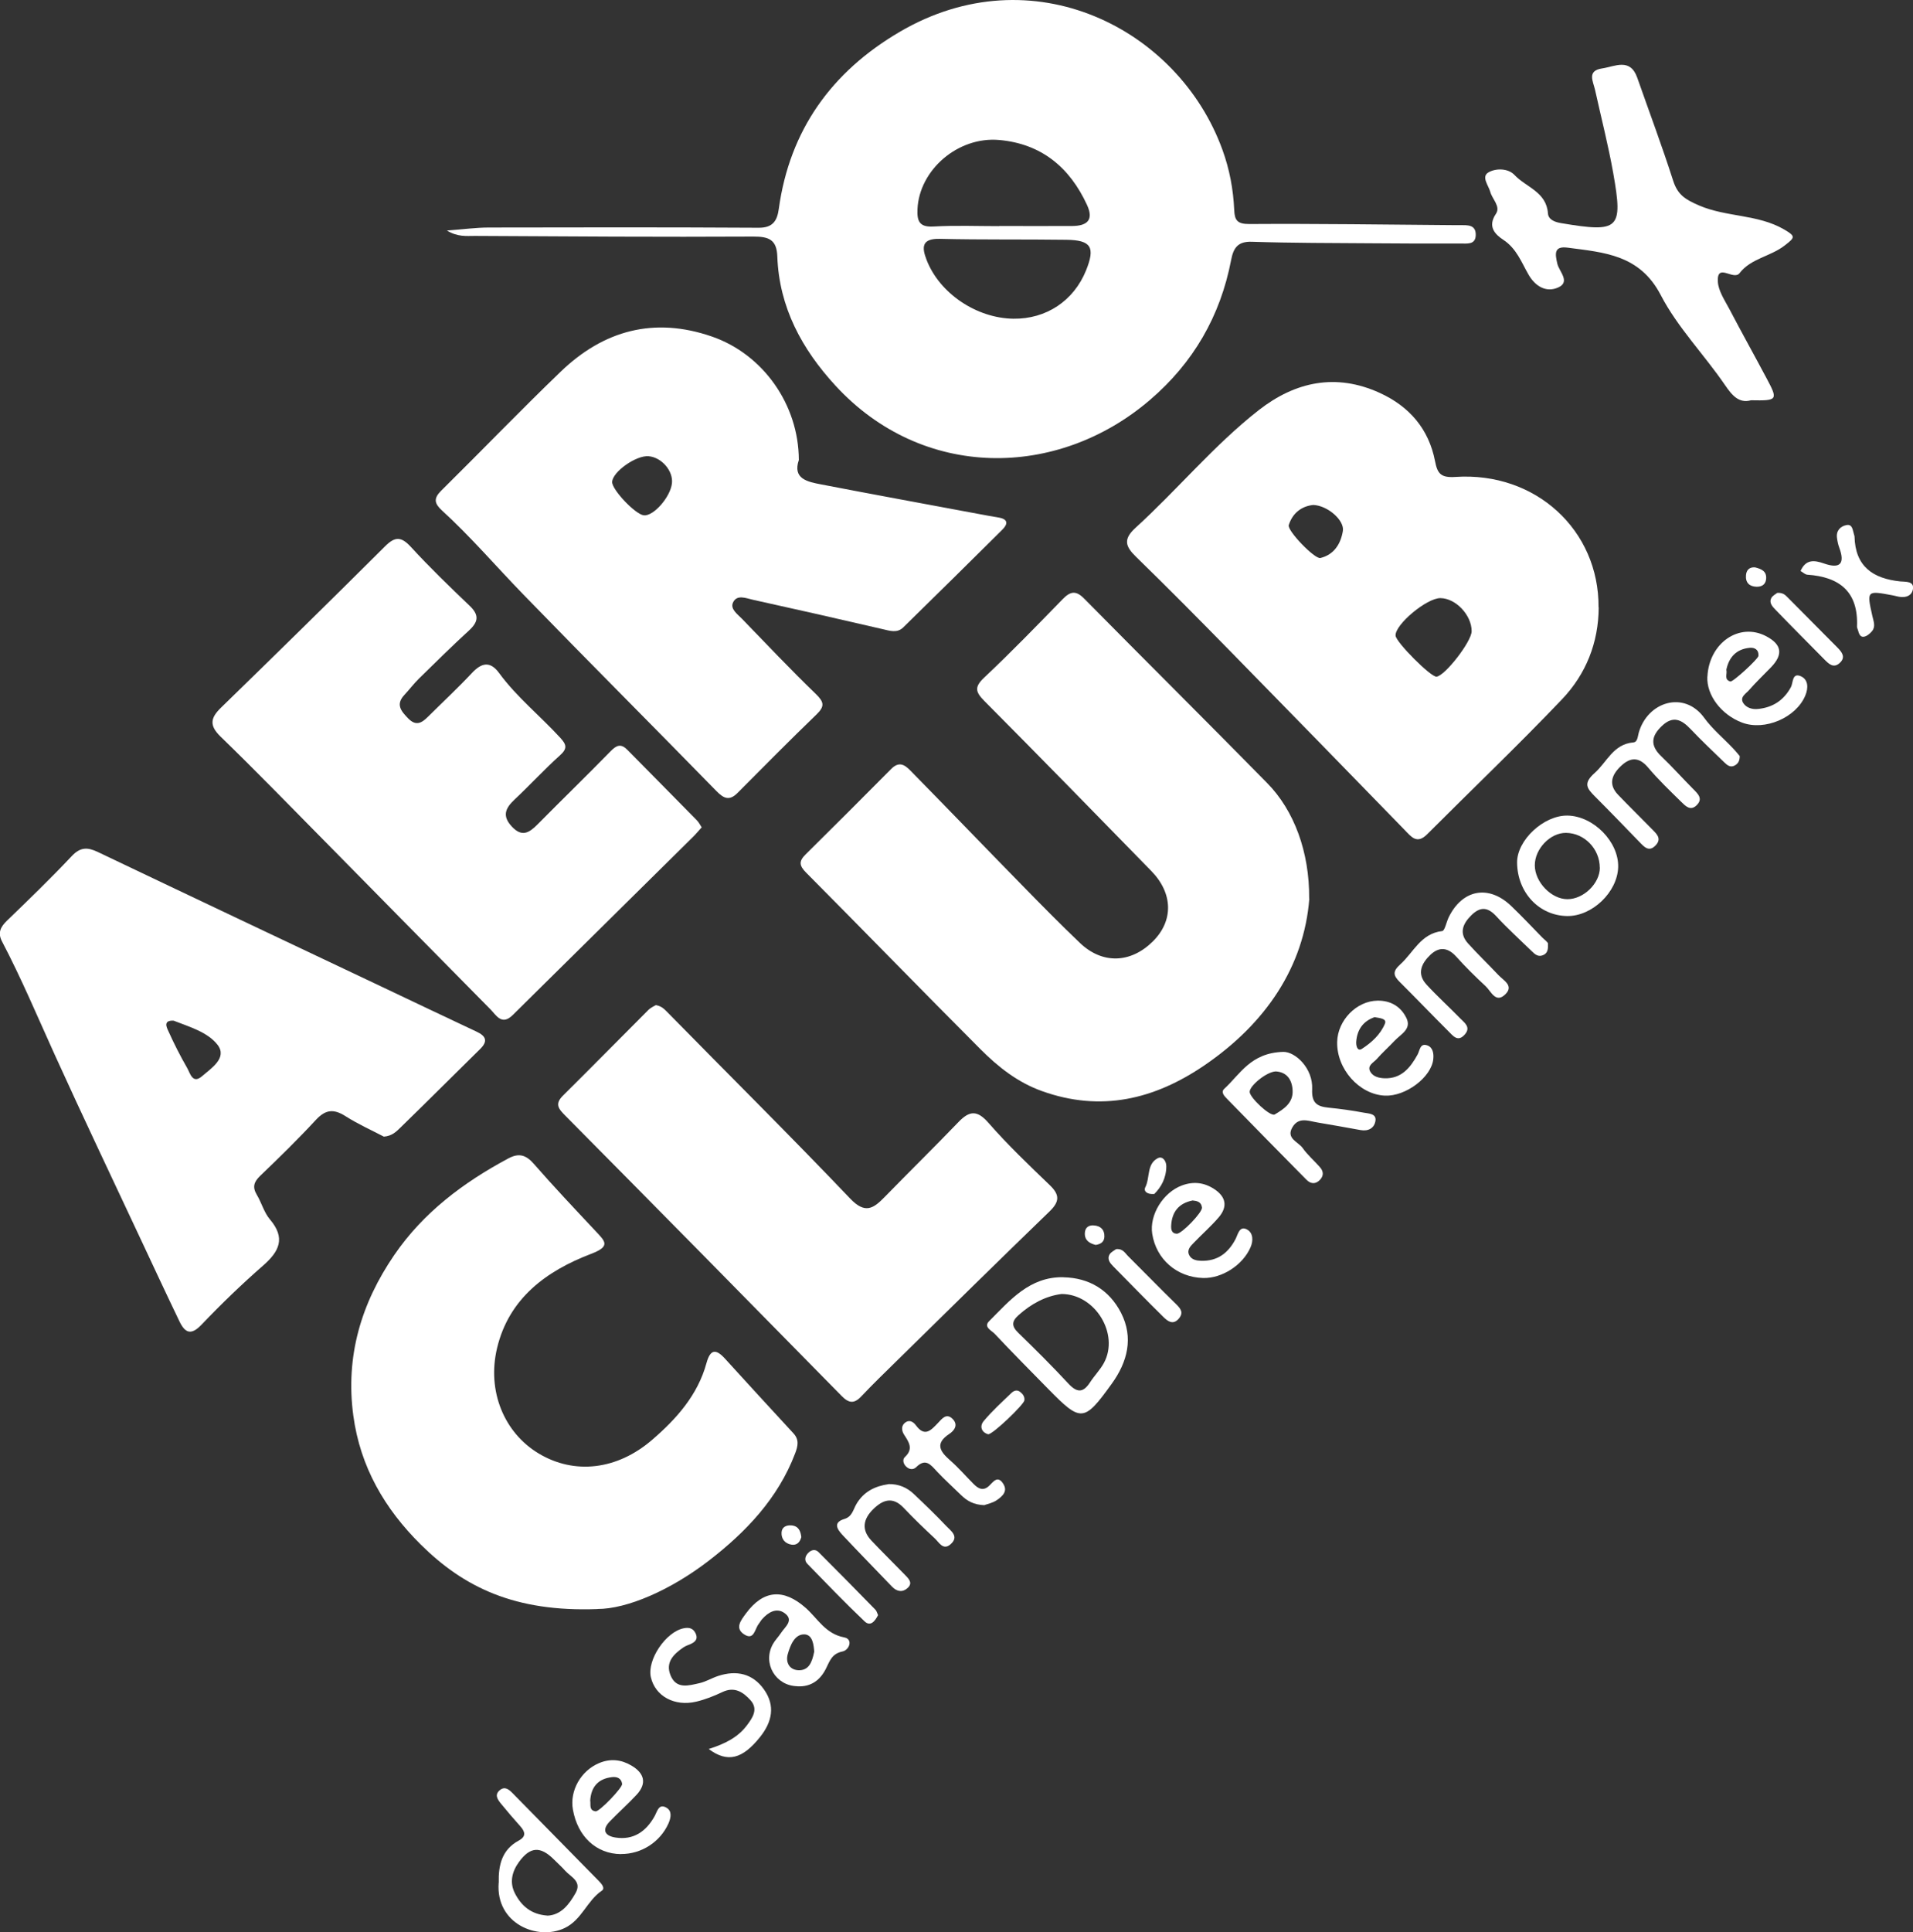 <?xml version="1.0" encoding="UTF-8"?>
<svg xmlns="http://www.w3.org/2000/svg" id="Calque_2" data-name="Calque 2" viewBox="0 0 262.32 264.87">
  <rect x="0" y="0" width="262.32" height="264.87" fill="#333333" stroke="none"/>
  <defs>
    <style>
      .cls-1 {
        fill: #fff;
      }
    </style>
  </defs>
  <g id="Calque_1-2" data-name="Calque 1">
    <g>
      <path class="cls-1" d="m61.3,31.6c2.19-.16,3.97-.41,5.75-.41,12.33-.03,24.67-.04,37,.03,1.93.01,2.52-.97,2.74-2.57,1.49-10.84,7.27-18.82,16.56-24.27,18.19-10.68,38.25-.49,44.28,16.16.98,2.7,1.48,5.41,1.61,8.23.06,1.42.41,1.95,2.09,1.94,9.26-.06,18.53.08,27.79.15.36,0,.73,0,1.09,0,1.01.01,2.19-.1,2.15,1.38-.04,1.35-1.21,1.13-2.06,1.14-4,.02-8,0-12-.03-5.55-.04-11.1-.03-16.64-.21-1.96-.07-2.53.89-2.84,2.49-1.47,7.69-5.19,14.11-11.13,19.19-12.68,10.87-31.18,11.03-43.13-1.96-4.59-4.99-7.72-10.73-7.97-17.7-.08-2.29-1.13-2.74-3.29-2.73-12.73.07-25.46-.02-38.19-.09-1.15,0-2.35.16-3.83-.74Zm75.7-.59s0-.02,0-.03c3.35,0,6.7.02,10.05,0,1.97-.02,2.98-.78,2.01-2.88-2.38-5.17-6.27-8.39-12.03-8.91-5.68-.51-10.98,4.11-11.22,9.48-.08,1.66.27,2.5,2.22,2.38,2.98-.17,5.98-.05,8.97-.05Zm1.96,12.68c4.5.06,8.27-2.45,9.96-6.61,1.29-3.19.72-4.16-2.67-4.21-5.79-.08-11.59.01-17.38-.13-2.53-.06-2.47,1.19-1.81,2.89,1.77,4.58,6.83,7.99,11.91,8.06Z"></path>
      <path class="cls-1" d="m179.54,123.18c-.72,9.27-5.92,17.1-14.42,22.88-6.82,4.64-14.14,6.41-22.23,3.51-3.36-1.2-6.04-3.33-8.47-5.77-8.01-8.03-15.91-16.16-23.91-24.21-.92-.93-.98-1.54-.06-2.45,3.94-3.89,7.86-7.81,11.76-11.74,1.3-1.31,2.16-.24,2.96.57,4.97,5.06,9.88,10.17,14.84,15.23,2.67,2.73,5.34,5.45,8.1,8.08,3.07,2.91,6.93,2.77,9.96-.22,2.85-2.81,2.81-6.58-.2-9.67-7.6-7.79-15.21-15.57-22.88-23.29-1.21-1.22-1.43-1.9-.04-3.21,3.7-3.48,7.24-7.14,10.79-10.78,1.04-1.06,1.8-1.2,2.92-.06,8.34,8.45,16.78,16.82,25.1,25.29,3.69,3.75,5.81,9.44,5.76,15.83Z"></path>
      <path class="cls-1" d="m109.54,63.06c-.88,2.59,1.2,2.99,3.09,3.35,7.21,1.39,14.44,2.71,21.66,4.06.89.17,1.78.33,2.68.48,1.31.23,1.23.91.47,1.66-4.51,4.48-9.04,8.95-13.59,13.4-.83.81-1.83.46-2.83.23-5.93-1.38-11.86-2.72-17.8-4.03-.93-.21-2.17-.75-2.7.37-.43.9.61,1.61,1.22,2.24,3.35,3.46,6.66,6.96,10.12,10.3,1.12,1.09,1.28,1.68.11,2.81-3.66,3.53-7.24,7.15-10.82,10.75-1.11,1.12-1.88.82-2.92-.25-8.8-9.01-17.72-17.92-26.49-26.96-3.72-3.83-7.2-7.9-11.15-11.51-1.01-.93-1.17-1.62-.12-2.67,5.49-5.42,10.84-10.98,16.4-16.33,5.91-5.69,12.84-7.57,20.77-4.82,6.97,2.42,11.88,9.29,11.9,16.91Zm-17.4,3.2c.19-1.7-1.4-3.56-3.19-3.72-1.7-.16-4.94,2.12-5.01,3.52-.05,1.04,3.17,4.45,4.34,4.58,1.32.15,3.64-2.48,3.86-4.38Z"></path>
      <path class="cls-1" d="m219.22,83.26c-.02,4.86-1.76,9.17-5.03,12.6-6.01,6.31-12.32,12.32-18.48,18.49-1.41,1.42-2.17.38-3.09-.57-7.91-8.13-15.83-16.26-23.77-24.36-4.32-4.41-8.66-8.8-13.09-13.11-1.47-1.43-1.74-2.41-.07-3.94,5.77-5.25,10.76-11.33,16.92-16.15,5.01-3.91,10.59-5.1,16.59-2.36,4.05,1.85,6.73,4.94,7.58,9.36.33,1.72.81,2.29,2.78,2.16,11.02-.74,19.72,7.3,19.64,17.88Zm-17.42,3.26c0-2.2-2.18-4.51-4.28-4.53-1.88-.02-6.27,3.65-6.15,5.15.07.91,4.84,5.69,5.61,5.62,1.17-.12,4.83-4.84,4.82-6.24Zm-21.71-17.3c-1.57.15-2.84,1.08-3.37,2.76-.24.75,3.57,4.7,4.34,4.51,1.87-.45,2.79-1.94,3.08-3.7.24-1.46-2.08-3.49-4.05-3.57Z"></path>
      <path class="cls-1" d="m52.66,155.82c-1.65-.86-3.56-1.72-5.31-2.83-1.58-1-2.69-.91-4,.49-2.46,2.66-5.06,5.2-7.68,7.71-.87.84-1.08,1.55-.45,2.6.65,1.09.99,2.42,1.79,3.36,2.18,2.56,1.3,4.38-.93,6.33-2.94,2.57-5.76,5.29-8.46,8.12-1.44,1.51-2.26,1.09-3-.44-1.84-3.82-3.63-7.67-5.43-11.51-3.91-8.35-7.88-16.68-11.69-25.08-2.36-5.2-4.57-10.46-7.22-15.51-.62-1.18-.22-1.99.68-2.86,3.01-2.9,6.01-5.8,8.87-8.84,1.18-1.25,2.15-1.25,3.58-.57,12.95,6.18,25.93,12.31,38.89,18.45,4.34,2.06,8.68,4.13,13.03,6.17,1.33.62,1.61,1.32.48,2.42-3.63,3.56-7.22,7.16-10.86,10.7-.57.55-1.15,1.19-2.31,1.28Zm-28.87-15.91c-1.46-.06-.93.94-.7,1.44.77,1.71,1.62,3.39,2.56,5.02.42.72.74,2.29,2.05,1.16,1.29-1.11,3.51-2.52,2.13-4.31-1.36-1.75-3.89-2.47-6.03-3.31Z"></path>
      <path class="cls-1" d="m96.23,113.4c-.41.45-.74.86-1.12,1.24-8.26,8.17-16.54,16.33-24.8,24.5-1.51,1.5-2.26.03-3.07-.79-7.67-7.75-15.3-15.53-22.96-23.29-4.65-4.71-9.26-9.46-14.02-14.07-1.59-1.54-1.41-2.57.05-3.99,7.54-7.33,15.05-14.7,22.51-22.13,1.36-1.35,2.2-1.33,3.52.1,2.58,2.81,5.32,5.46,8.08,8.09,1.33,1.27,1.16,2.2-.11,3.37-2.34,2.14-4.6,4.38-6.87,6.6-.71.7-1.31,1.5-1.99,2.23-1.22,1.31-.46,2.21.52,3.22,1.11,1.13,1.89.59,2.74-.25,1.99-1.98,4.06-3.9,5.98-5.95,1.33-1.43,2.51-1.71,3.75-.02,2.43,3.32,5.65,5.88,8.4,8.89.84.92.99,1.46-.05,2.39-2.16,1.94-4.13,4.09-6.25,6.08-1.24,1.17-1.71,2.22-.37,3.67,1.42,1.54,2.43.84,3.57-.31,3.32-3.36,6.71-6.64,10.01-10.02.81-.83,1.41-1.04,2.25-.2,3.19,3.23,6.39,6.46,9.57,9.7.24.24.4.57.65.95Z"></path>
      <path class="cls-1" d="m81.91,220.57c-11.33.42-18.3-2.99-24.21-8.84-4.94-4.89-8.3-10.64-9.25-17.67-1.1-8.12,1.07-15.39,5.61-22.02,3.98-5.82,9.47-9.94,15.64-13.24,1.47-.79,2.44-.48,3.52.76,2.74,3.14,5.61,6.17,8.46,9.21,1.31,1.4,2.1,2.07-.63,3.11-6.11,2.33-11.26,6.08-12.89,12.92-1.41,5.93,1,11.62,5.7,14.44,4.91,2.95,10.78,2.27,15.58-1.88,3.34-2.88,6.24-6.13,7.44-10.52.53-1.93,1.31-1.94,2.53-.6,3.12,3.42,6.24,6.84,9.38,10.23.83.89.62,1.77.24,2.77-2.35,6.18-6.76,10.78-11.81,14.68-5.26,4.06-11.25,6.65-15.31,6.64Z"></path>
      <path class="cls-1" d="m89.94,137.78c.84.15,1.22.62,1.68,1.08,8.32,8.48,16.76,16.84,24.96,25.44,2.07,2.17,3.2,1.35,4.74-.23,3.36-3.44,6.78-6.8,10.11-10.26,1.51-1.57,2.57-1.67,4.13.13,2.62,3,5.52,5.76,8.4,8.53,1.35,1.3,1.36,2.23-.02,3.57-7.05,6.81-14.03,13.69-21.03,20.56-1.62,1.59-3.25,3.17-4.81,4.82-.99,1.05-1.72.93-2.7-.07-12.58-12.81-25.18-25.6-37.82-38.35-.97-.98-1.59-1.63-.36-2.84,3.93-3.89,7.8-7.83,11.71-11.74.3-.3.74-.48,1-.64Z"></path>
      <path class="cls-1" d="m240.11,54.87c-1.63.44-2.56-.6-3.58-2.1-2.85-4.17-6.5-7.89-8.8-12.32-2.88-5.55-7.77-5.84-12.76-6.5-1.88-.25-1.75.8-1.42,2.21.25,1.06,1.84,2.48.11,3.25-1.6.71-3.11-.1-4.07-1.78-.97-1.69-1.64-3.56-3.44-4.75-1.11-.73-2.22-1.8-1.02-3.57.68-1.01-.51-2-.78-3.02-.24-.88-1.28-2.07-.23-2.67,1.02-.58,2.69-.56,3.56.37,1.58,1.68,4.37,2.31,4.58,5.25.06.86.91,1.2,1.82,1.35,7.94,1.33,8.5.86,7.14-6.83-.68-3.84-1.66-7.63-2.5-11.44-.26-1.17-1.15-2.62.97-2.94,1.76-.26,3.84-1.5,4.82,1.28,1.65,4.7,3.4,9.37,4.92,14.11.62,1.93,1.65,2.57,3.54,3.39,3.79,1.63,8.05,1.19,11.67,3.29,1.65.96,1.49,1.11.07,2.21-1.94,1.51-4.62,1.76-6.17,3.78-.83,1.08-3.13-1.5-2.98,1.17.07,1.27.93,2.53,1.56,3.72,1.68,3.21,3.45,6.38,5.15,9.58,1.56,2.92,1.48,3.03-2.15,2.96Z"></path>
      <path class="cls-1" d="m145.81,175.09c3.57.07,6.31,1.76,7.91,4.87,1.75,3.41.88,6.75-1.27,9.72-3.81,5.29-4.22,5.29-8.68.75-2.47-2.52-4.96-5.02-7.38-7.6-.4-.43-1.56-.92-.77-1.71,2.87-2.87,5.55-6.12,10.19-6.04Zm-.24,2.29c-2.2.28-4.15,1.34-5.89,2.89-.98.87-.98,1.53-.04,2.44,2.34,2.27,4.65,4.57,6.87,6.96,1.2,1.29,2.04,1.25,2.97-.19.59-.91,1.38-1.7,1.89-2.64,2.15-3.95-1.17-9.45-5.8-9.46Z"></path>
      <path class="cls-1" d="m212.26,129.4c.06.91-.16,1.28-.6,1.5-.73.36-1.2-.1-1.66-.55-1.62-1.58-3.31-3.1-4.84-4.77-1.21-1.31-2.24-1.28-3.44-.08-1.18,1.18-1.65,2.45-.42,3.82,1.33,1.48,2.78,2.86,4.15,4.32.69.74,2.15,1.45,1.01,2.62-1.36,1.38-1.99-.38-2.75-1.08-1.4-1.29-2.76-2.64-4.03-4.05-1.15-1.28-2.35-1.37-3.53-.25-1.2,1.14-1.92,2.57-.56,4.06,1.47,1.61,3.09,3.07,4.61,4.63.6.62,1.56,1.24.64,2.26-.96,1.08-1.62.13-2.23-.47-2.25-2.24-4.44-4.53-6.69-6.77-.87-.87-.98-1.43.09-2.39,1.82-1.64,2.81-4.23,5.75-4.57.36-.04.57-1.22.88-1.86,1.87-3.86,5.5-4.54,8.59-1.57,1.44,1.38,2.81,2.83,4.2,4.26.37.38.86.71.85.93Z"></path>
      <path class="cls-1" d="m175.98,144.19c1.64-.02,4.08,2.25,3.95,5.11-.09,1.9.66,2.38,2.25,2.54,1.63.16,3.25.39,4.86.69.65.12,1.72.12,1.57,1.11-.15.99-.96,1.47-2.05,1.27-1.97-.36-3.93-.71-5.9-1.04-1.22-.2-2.58-.81-3.44.66-.9,1.54.79,1.98,1.4,2.83.67.96,1.59,1.74,2.37,2.63.48.54.56,1.14.04,1.71-.62.68-1.31.61-1.9,0-3.63-3.67-7.25-7.36-10.86-11.06-.37-.38-.91-.92-.39-1.39,2.16-1.97,3.62-4.95,8.11-5.06Zm-1.05,2.68c-1.27.06-3.57,1.96-3.57,2.8,0,.78,2.84,3.45,3.44,3.1,1.23-.73,2.53-1.57,2.45-3.28-.07-1.54-.84-2.54-2.32-2.62Z"></path>
      <path class="cls-1" d="m238.56,103.64c0,.69-.24,1.04-.66,1.28-.62.35-1.05-.03-1.44-.4-1.56-1.51-3.14-3-4.64-4.58-1.23-1.29-2.39-1.89-3.93-.43-1.48,1.4-1.63,2.68-.1,4.15,1.51,1.44,2.9,3,4.37,4.48.67.68,1.42,1.35.47,2.26-.84.81-1.53.07-2.09-.48-1.55-1.52-3.13-3.03-4.53-4.69-1.23-1.47-2.41-1.46-3.69-.27-1.26,1.17-1.86,2.52-.43,4,1.51,1.57,3.06,3.09,4.58,4.64.63.65,1.47,1.32.56,2.28-.93.99-1.6.18-2.24-.48-2.02-2.08-4.03-4.17-6.08-6.22-1.08-1.09-1.67-1.78-.05-3.21,1.7-1.51,2.55-3.96,5.31-4.2.59-.05.59-.79.74-1.32,1.21-4.28,6.24-5.83,8.98-2.05,1.11,1.53,2.61,2.77,3.92,4.15.37.38.7.8.95,1.09Z"></path>
      <path class="cls-1" d="m68.39,258.09c-.06-2.4.42-4.53,2.75-5.79,1.02-.55.89-1.19.21-1.95-.91-1.01-1.79-2.05-2.66-3.11-.47-.58-.93-1.24-.11-1.88.66-.51,1.2-.06,1.66.4,3.95,4.01,7.89,8.03,11.84,12.05.38.39.96,1.02.44,1.37-2.04,1.38-2.73,3.99-5.1,5.12-3.7,1.76-9.47-.59-9.04-6.21Zm6.66,4.51c1.86-.08,2.97-1.5,3.88-3.11.9-1.61-.67-2.19-1.45-3.07-.48-.54-1.02-1.02-1.53-1.53-1.85-1.84-3.25-1.76-4.78.34-.97,1.33-1.33,2.83-.55,4.33.86,1.67,2.19,2.87,4.44,3.03Z"></path>
      <path class="cls-1" d="m164.98,175.19c-3.6-.1-6.43-2.56-6.98-6.05-.41-2.61,1.5-5.69,4.08-6.64,1.57-.58,3.03-.41,4.41.49,1.63,1.06,1.88,2.42.63,3.88-1.06,1.24-2.3,2.32-3.43,3.5-.42.44-.96.93-.63,1.66.31.67,1.04.78,1.63.8,2.22.07,3.72-1.03,4.74-2.99.31-.6.53-1.89,1.59-1.29.81.46.87,1.5.45,2.45-1.06,2.42-3.9,4.26-6.5,4.19Zm-1.44-10.63c-1.92.38-2.83,1.58-2.94,3.4-.03.5.01,1.13.77,1.16.66.03,3.51-2.92,3.45-3.58-.08-.81-.71-.92-1.28-.98Z"></path>
      <path class="cls-1" d="m234.13,92.74c.23-4.62,4.38-7.46,8.05-5.53,2.15,1.13,2.37,2.5.67,4.26-1.01,1.05-2.07,2.05-3.02,3.14-.42.49-1.33.95-.76,1.8.42.62,1.2.85,1.95.78,2.03-.19,3.56-1.16,4.56-3,.32-.6.15-2.04,1.38-1.48.99.45,1.04,1.57.59,2.64-1.26,3.03-5.57,4.88-8.68,3.7-2.85-1.08-4.88-3.77-4.75-6.3Zm2.6-.91c.14.57-.36,1.34.55,1.59.34.1,3.82-3.09,3.85-3.52.06-.85-.54-1.16-1.19-1.1-1.83.17-2.86,1.27-3.22,3.03Z"></path>
      <path class="cls-1" d="m188.9,137.17c1.82-.03,3.21.84,3.96,2.39.73,1.52-.78,2.21-1.61,3.09-.81.86-1.69,1.64-2.47,2.53-.43.49-1.38.88-.86,1.76.39.66,1.19.84,1.92.87,2.32.08,3.54-1.43,4.54-3.24.32-.57.33-1.64,1.36-1.26.74.27.88,1.1.8,1.86-.24,2.48-3.78,5.15-6.64,5.02-3.52-.16-6.63-3.66-6.54-7.37.07-2.97,2.67-5.62,5.53-5.65Zm-.41,2.26c-1.56.54-2.39,1.7-2.52,3.36-.04.51.14,1.39.77.99,1.33-.85,2.57-1.99,3.17-3.46.29-.71-.75-.76-1.42-.89Z"></path>
      <path class="cls-1" d="m214.96,111.8c3.56.07,7.03,3.61,6.93,7.07-.1,3.42-3.57,6.75-7,6.7-3.86-.06-6.82-3.23-6.86-7.32-.03-3.08,3.66-6.51,6.93-6.45Zm4.41,7.15c0-2.58-2.1-4.75-4.62-4.78-2.16-.03-4.29,2.18-4.29,4.44,0,2.3,2.27,4.66,4.48,4.65,2.22,0,4.44-2.17,4.44-4.32Z"></path>
      <path class="cls-1" d="m97.19,239.75c2.26-.71,4.04-1.63,5.25-3.27.74-.99,1.59-2.19.46-3.43-1.01-1.11-2.19-1.89-3.85-1.1-1.14.54-2.34,1.02-3.57,1.31-2.99.71-5.64-.76-6.23-3.34-.55-2.39,2.07-6.25,4.52-6.72.71-.14,1.26-.01,1.6.67.38.76.01,1.19-.66,1.49-.33.14-.69.26-.99.46-1.34.92-2.5,2.03-1.78,3.82.8,1.97,2.51,1.41,4,1.08.87-.2,1.68-.7,2.54-.98,2.51-.82,4.73-.34,6.28,1.85,1.58,2.23,1.12,4.44-.53,6.51-2.4,3.01-4.45,3.59-7.04,1.66Z"></path>
      <path class="cls-1" d="m85.14,254.16c-3.37-.03-5.93-2.4-6.58-6.1-.46-2.61,1.1-5.32,3.58-6.37,1.56-.66,3.05-.49,4.44.33,1.74,1.02,2.19,2.41.71,4.01-1.17,1.26-2.47,2.41-3.67,3.65-1.2,1.24-.57,2.01.79,2.21,2.46.38,4.18-.83,5.35-2.92.37-.67.57-1.79,1.63-1.17.77.45.64,1.34.26,2.19-1.13,2.5-3.68,4.18-6.51,4.16Zm-4.2-7.3c.08.54-.19,1.31.73,1.44.52.07,3.72-3.26,3.64-3.77-.12-.8-.74-1-1.4-.92-1.88.22-2.87,1.33-2.98,3.25Z"></path>
      <path class="cls-1" d="m109.38,231.15c-3.01-.02-4.86-3.14-3.4-5.77.3-.55.77-1,1.11-1.53.55-.84,1.84-1.75.5-2.72-1.1-.8-2.24-.13-3.09.83-.18.2-.3.45-.47.66-.54.68-.62,2.33-2.02,1.4-1.29-.86-.37-1.95.25-2.81,2.43-3.32,5.21-3.46,8.22-.8,1.63,1.44,2.71,3.56,5.27,4.04,1.27.23.71,1.74-.21,1.93-1.47.3-1.75,1.29-2.28,2.35-.77,1.55-2.03,2.53-3.9,2.43Zm2.27-4.7c-.06-.92-.2-2.38-1.35-2.41-1.36-.03-1.94,1.53-2.28,2.72-.3,1.05.17,2.11,1.4,2.19,1.48.09,1.93-1.07,2.22-2.5Z"></path>
      <path class="cls-1" d="m121.84,203.44c1.37-.03,2.53.46,3.48,1.37,1.51,1.43,3.01,2.87,4.44,4.38.62.66,1.78,1.41.62,2.47-1.05.95-1.61-.24-2.21-.79-1.46-1.35-2.89-2.74-4.26-4.18-1.52-1.6-2.88-1.09-4.19.21-1.36,1.34-1.62,2.81-.23,4.28,1.49,1.58,3.05,3.1,4.56,4.66.5.51,1.18,1.13.42,1.83-.68.64-1.48.54-2.16-.18-2.25-2.35-4.53-4.67-6.76-7.05-.71-.76-1.4-1.73.24-2.22,1.07-.32,1.2-1.28,1.63-2.02,1-1.72,2.55-2.48,4.41-2.75Z"></path>
      <path class="cls-1" d="m246.9,78.27c.73-1.64,1.89-1.49,3.21-1.03,2.19.77,2.92.06,2.1-2.16-.16-.42-.25-.88-.31-1.32-.15-1,.45-1.61,1.28-1.78.87-.17.86.72,1.05,1.29.03.09.06.18.07.26.09,4.1,2.5,5.78,6.27,6.17.67.07,1.98-.09,1.73,1.12-.21,1.01-1.25,1.18-2.24.91-.17-.05-.35-.08-.53-.12-3.56-.67-3.57-.67-2.78,2.85.16.71.48,1.43-.06,2.07-.28.33-.69.68-1.09.75-.53.1-.7-.43-.82-.88-.04-.18-.15-.35-.14-.52.2-4.74-2.37-6.8-6.81-7.1-.31-.02-.61-.33-.93-.51Z"></path>
      <path class="cls-1" d="m135,206.33c-1.5-.05-2.41-.6-3.22-1.39-1.1-1.08-2.25-2.11-3.3-3.23-.84-.9-1.54-1.89-2.85-.59-.42.41-1.01.33-1.45-.16-.35-.39-.43-.92-.09-1.24,1.2-1.11.54-2.04-.12-3.06-.35-.55-.44-1.26.22-1.7.56-.37,1.07-.03,1.41.43,1.22,1.66,2.08.65,3.02-.33.54-.56,1.15-1.43,2.02-.54.79.81.22,1.59-.48,2.05-1.96,1.3-1.29,2.37.1,3.59,1.16,1.01,2.17,2.19,3.26,3.28.63.63,1.3,1,2.12.23.56-.53,1.15-1.48,1.92-.29.68,1.05-.12,1.74-.86,2.25-.57.4-1.32.54-1.7.68Z"></path>
      <path class="cls-1" d="m153.06,171.23c.94-.09,1.23.58,1.66.99,2.18,2.16,4.31,4.37,6.51,6.51.66.64,1.13,1.21.4,2.04-.79.91-1.52.33-2.09-.23-2.32-2.28-4.58-4.61-6.86-6.92-.45-.46-.91-.99-.53-1.66.2-.35.67-.55.91-.74Z"></path>
      <path class="cls-1" d="m120.41,221.39c-.41.81-1.03,1.64-1.85.87-2.69-2.55-5.26-5.23-7.85-7.89-.43-.44-.34-1,.08-1.46.43-.46.99-.6,1.44-.16,2.63,2.62,5.23,5.27,7.82,7.92.17.18.23.47.35.72Z"></path>
      <path class="cls-1" d="m243.7,81.27c.74-.04,1.06.24,1.39.58,2.29,2.32,4.6,4.62,6.89,6.94.61.62,1.14,1.32.29,2.09-.84.77-1.48.14-2.08-.46-2.22-2.25-4.46-4.49-6.66-6.77-.41-.43-.99-.95-.65-1.65.17-.35.63-.57.82-.72Z"></path>
      <path class="cls-1" d="m135.51,196.61c-.95-.26-1.2-1.11-.63-1.8,1.15-1.38,2.5-2.6,3.8-3.85.33-.32.77-.51,1.22-.15.37.29.63.65.57,1.15-.07.58-4.3,4.64-4.96,4.65Z"></path>
      <path class="cls-1" d="m158.28,163.67c-1.04.09-1.49-.42-1.23-.92.67-1.31.16-3.19,1.72-3.99.65-.33,1.16.4,1.16,1.1,0,1.6-.7,2.88-1.65,3.81Z"></path>
      <path class="cls-1" d="m109.88,210.7c-.19.73-.63,1.15-1.34,1.04-.9-.14-1.42-.78-1.37-1.67.04-.73.63-1.02,1.33-.97,1.01.07,1.28.79,1.38,1.6Z"></path>
      <path class="cls-1" d="m150.23,170.65c-.88-.22-1.51-.65-1.47-1.62.03-.75.51-1.11,1.24-1.05.93.07,1.47.58,1.44,1.55-.03.77-.57,1.03-1.22,1.13Z"></path>
      <path class="cls-1" d="m240.65,77.77c.87.22,1.63.52,1.53,1.6-.08.8-.65,1.08-1.33,1.06-.96-.03-1.52-.56-1.43-1.58.06-.75.5-1.13,1.24-1.08Z"></path>
    </g>
  </g>
</svg>

